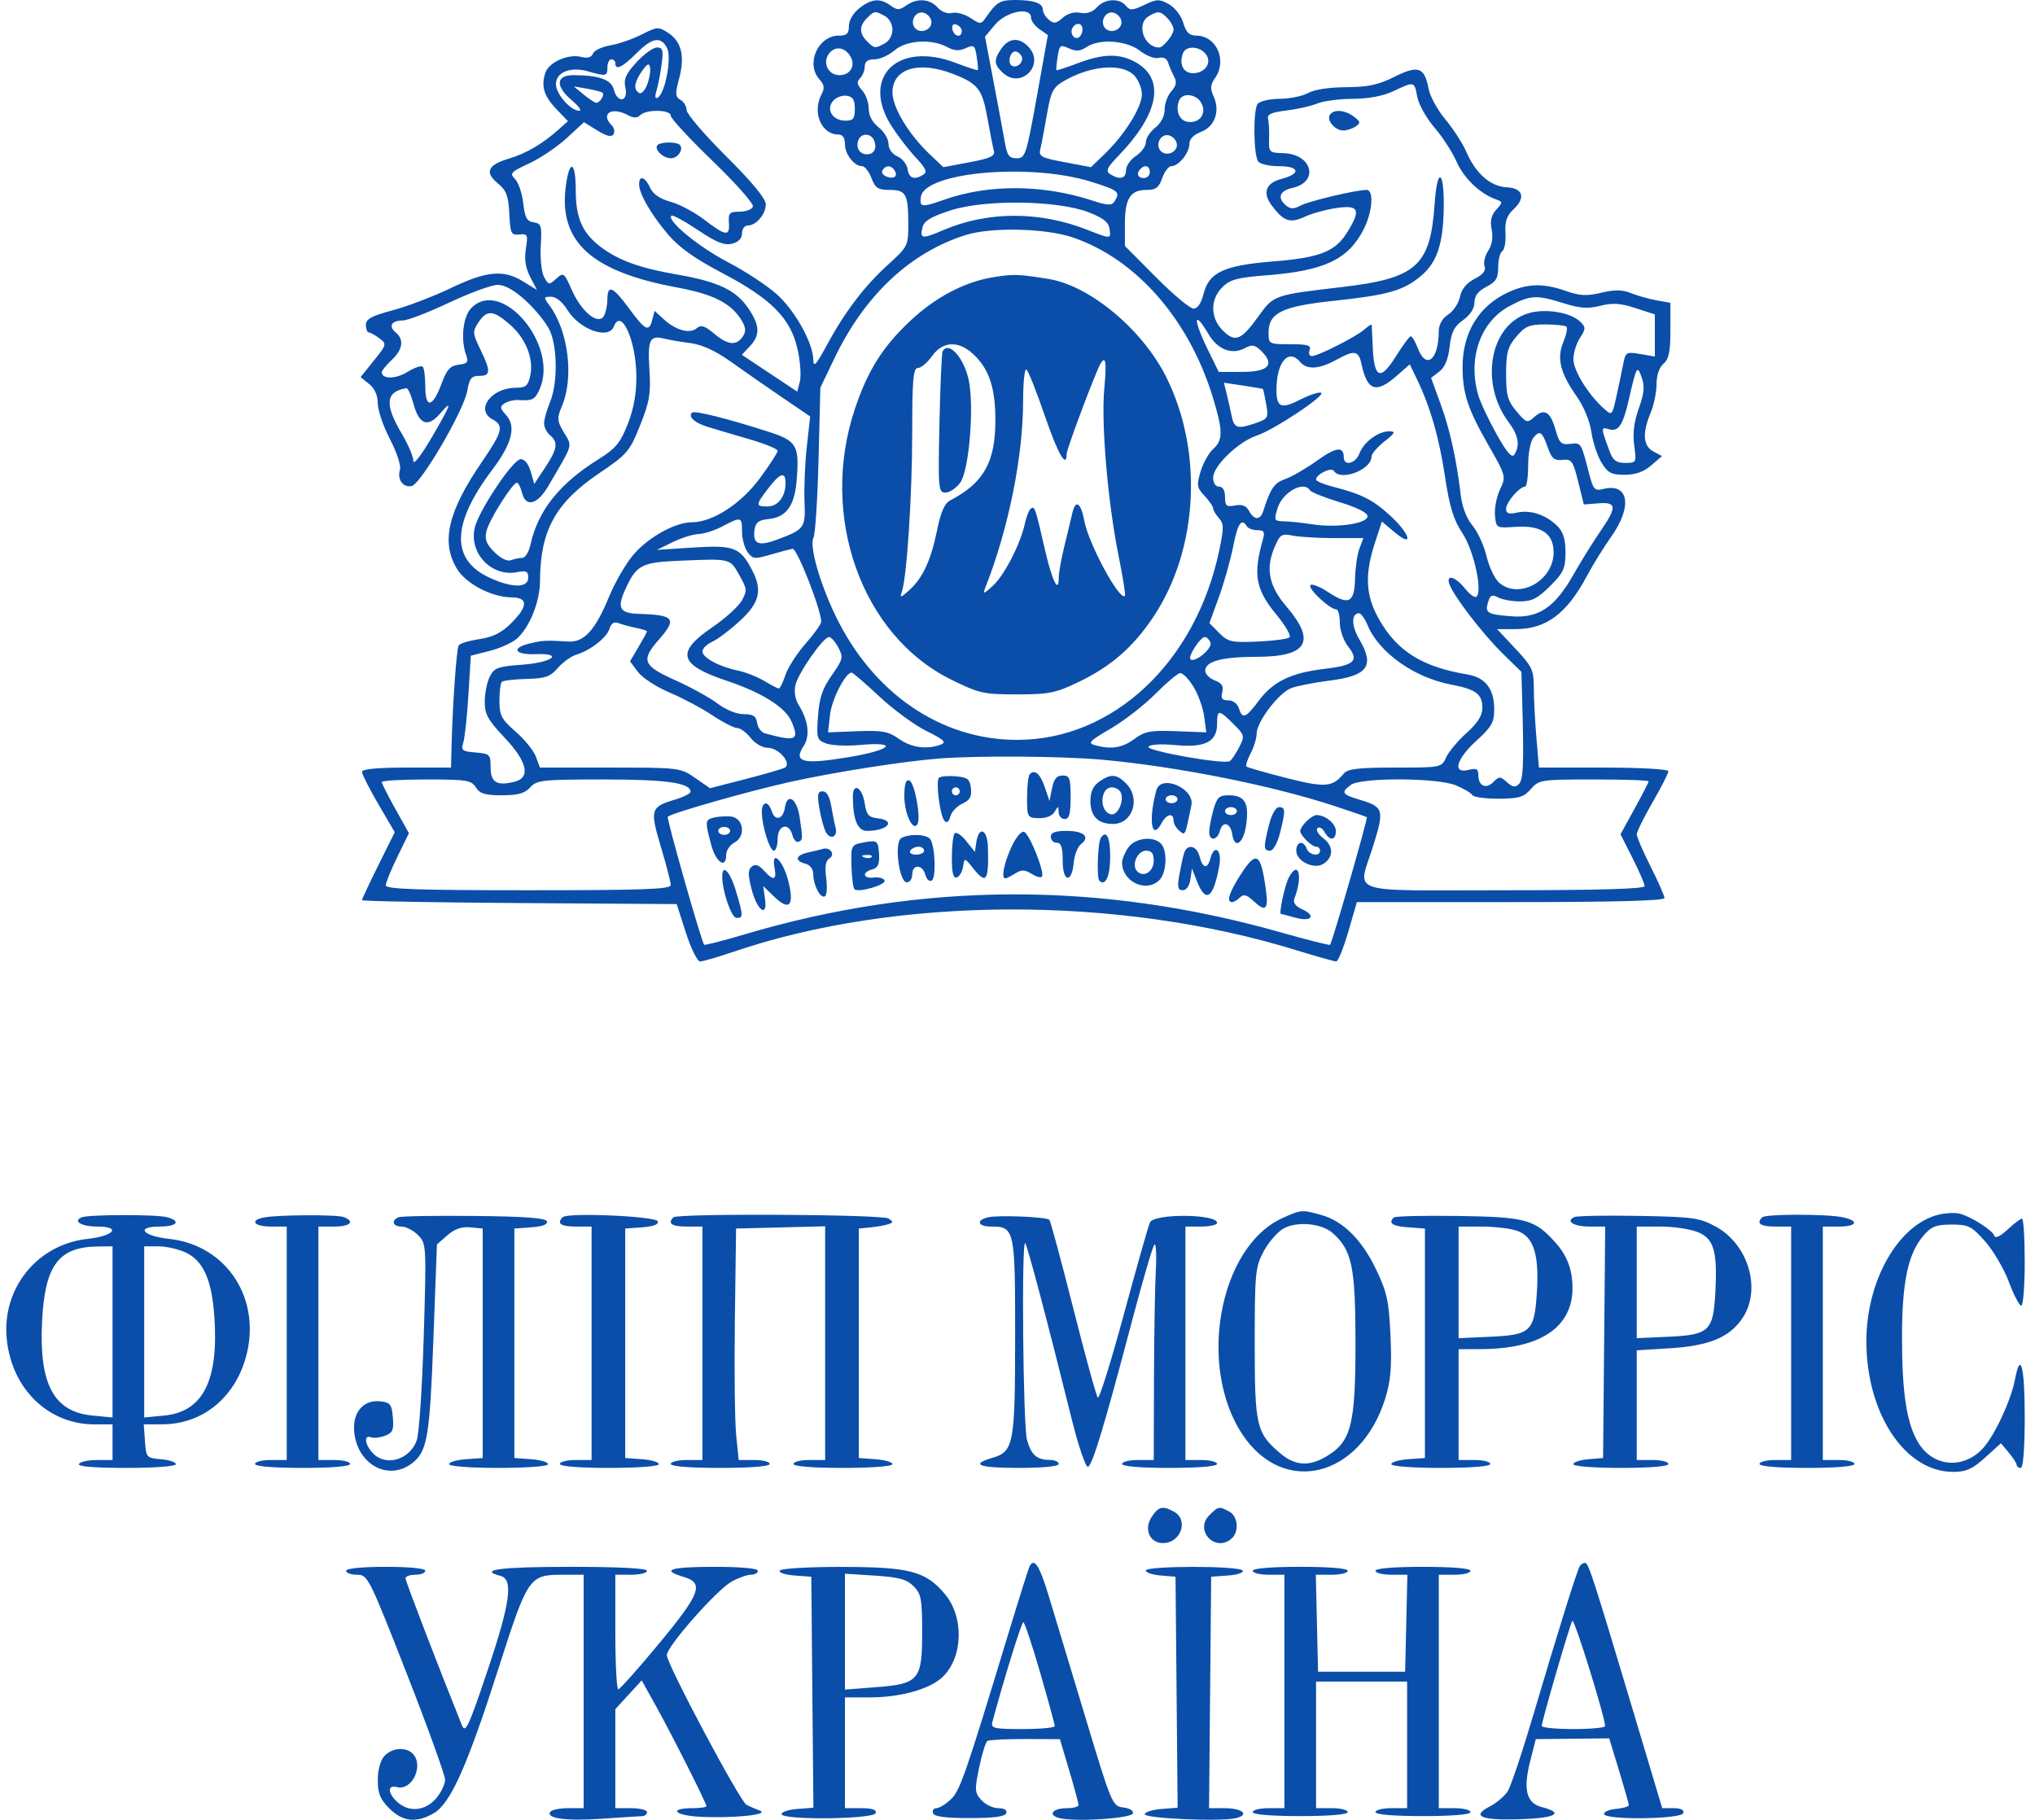 <svg xmlns="http://www.w3.org/2000/svg" width="123" height="110" viewBox="0 0 123 110" fill="none"><path fill-rule="evenodd" clip-rule="evenodd" d="M51.941 0.496C51.569 0.788 51.31 1.23 51.31 1.572C51.31 2.032 51.186 2.152 50.712 2.152C49.437 2.152 48.679 3.86 49.535 4.804C49.827 5.127 49.854 5.331 49.654 5.704C49.077 6.782 49.642 8.131 50.671 8.131C50.935 8.131 51.071 8.329 51.071 8.712C51.071 9.329 51.63 10.045 52.112 10.045C52.271 10.045 52.523 10.368 52.672 10.762C52.902 11.37 53.071 11.48 53.776 11.48C54.764 11.48 54.899 11.73 54.899 13.562C54.899 14.852 54.867 14.918 53.679 15.994C52.245 17.294 51.054 18.863 49.958 20.895C49.338 22.045 49.166 22.233 49.16 21.764C49.146 20.747 48.083 18.821 46.979 17.812C46.4 17.284 45.065 16.403 44.012 15.856C42.246 14.939 40.287 13.329 40.579 13.037C40.647 12.969 41.364 13.356 42.172 13.898C43.298 14.654 43.78 14.848 44.244 14.731C44.637 14.633 44.849 14.413 44.849 14.106C44.849 13.845 45.003 13.632 45.191 13.632C45.702 13.632 46.285 12.951 46.285 12.355C46.285 12.008 45.474 11.022 43.892 9.447C42.576 8.137 41.499 6.879 41.499 6.653C41.499 6.427 41.333 6.149 41.129 6.035C40.812 5.858 40.8 5.675 41.047 4.754C41.406 3.411 41.194 2.516 40.392 1.991C39.8 1.603 39.724 1.608 38.78 2.087C38.236 2.364 37.381 2.659 36.88 2.743C36.38 2.827 35.911 3.051 35.838 3.24C35.75 3.47 35.514 3.536 35.128 3.439C34.35 3.244 33.18 3.759 32.966 4.391C32.692 5.202 32.872 5.804 33.626 6.592L34.327 7.324L33.785 7.808C32.789 8.699 31.817 9.271 30.766 9.585C29.476 9.97 29.276 10.414 30.091 11.084C30.607 11.508 30.729 11.832 30.784 12.915C30.845 14.121 30.895 14.225 31.391 14.173C31.891 14.12 31.921 14.186 31.785 15.033C31.684 15.67 31.764 16.193 32.046 16.739L32.454 17.527L31.624 17.015C30.436 16.281 29.419 16.373 27.249 17.414C26.203 17.915 24.62 18.519 23.732 18.756C22.46 19.095 22.116 19.282 22.116 19.638C22.116 19.886 22.197 20.093 22.296 20.097C22.395 20.101 22.683 20.262 22.936 20.453C23.383 20.791 23.373 20.832 22.596 21.798L21.796 22.794L22.315 23.214C22.648 23.483 22.834 23.903 22.834 24.383C22.834 24.795 23.166 25.768 23.571 26.547C23.984 27.339 24.25 28.151 24.175 28.391C23.994 28.974 24.354 29.482 24.878 29.381C25.434 29.273 28.04 24.812 28.245 23.617C28.372 22.876 28.498 22.72 28.967 22.72C29.665 22.72 29.676 22.445 29.032 21.116C28.561 20.145 28.554 20.041 28.918 19.486C29.426 18.71 29.82 18.739 30.828 19.623C31.789 20.467 32.273 21.695 32.047 22.721C31.915 23.32 31.773 23.438 31.182 23.438C29.689 23.438 28.703 24.778 29.774 25.351C30.47 25.724 30.378 26.093 29.139 27.903C27.066 30.929 26.637 32.771 27.626 34.393C28.172 35.288 29.727 36.1 30.91 36.108C31.935 36.115 31.931 36.636 30.896 37.67C30.32 38.246 29.797 38.508 28.979 38.631C28.36 38.723 27.794 38.895 27.722 39.013C27.593 39.221 27.352 42.646 27.292 45.142L27.261 46.397H24.569C22.808 46.397 21.877 46.486 21.877 46.655C21.877 46.796 22.323 47.675 22.868 48.607L23.859 50.303L22.868 52.3C22.323 53.398 21.877 54.348 21.877 54.41C21.877 54.472 26.157 54.551 31.389 54.586L40.901 54.648L41.458 56.382C41.765 57.336 42.15 58.116 42.314 58.116C42.477 58.116 43.393 57.85 44.348 57.526C54.246 54.161 67.573 54.12 78.303 57.421C79.546 57.803 80.654 58.116 80.766 58.116C80.878 58.116 81.205 57.309 81.492 56.322L82.013 54.529H91.308C97.497 54.529 100.604 54.447 100.604 54.284C100.604 54.149 100.227 53.291 99.766 52.376C99.306 51.462 98.929 50.588 98.929 50.433C98.929 50.279 99.36 49.406 99.886 48.493C100.412 47.58 100.843 46.736 100.843 46.615C100.843 46.493 99.128 46.397 96.93 46.397H93.017L92.862 44.568C92.777 43.561 92.707 42.211 92.707 41.568C92.707 40.506 92.605 40.288 91.598 39.212L90.488 38.027H91.61C93.457 38.027 94.699 37.098 95.926 34.798C96.277 34.14 96.934 33.079 97.387 32.439C98.692 30.597 98.446 29.169 96.891 29.559C96.389 29.685 96.298 29.587 96.058 28.662C95.557 26.723 95.575 26.753 94.909 26.831C94.359 26.896 94.247 26.787 94.015 25.963C93.708 24.875 93.338 24.661 92.723 25.217C92.315 25.586 92.25 25.564 91.66 24.865C91.127 24.231 91.032 23.89 91.032 22.601C91.032 21.317 91.128 20.969 91.652 20.347C92.183 19.716 92.433 19.611 93.406 19.611C94.031 19.611 94.604 19.674 94.681 19.75C94.758 19.827 94.672 20.244 94.49 20.679C94.082 21.654 94.305 22.554 95.306 23.972C95.726 24.566 96.093 25.457 96.185 26.104C96.272 26.715 96.547 27.549 96.795 27.957C97.178 28.586 97.391 28.699 98.194 28.699C98.845 28.699 99.347 28.522 99.799 28.134L100.456 27.569L99.932 27.289C99.309 26.956 99.254 26.18 99.766 24.956C99.964 24.483 100.125 23.703 100.125 23.223C100.125 22.686 100.287 22.21 100.544 21.99C100.868 21.712 100.963 21.256 100.963 19.968V18.304L100.125 18.154C99.665 18.071 98.97 17.875 98.582 17.718C98.054 17.506 97.6 17.5 96.785 17.695C95.909 17.905 95.49 17.884 94.65 17.588C93.284 17.107 92.327 17.13 91.152 17.672C89.391 18.484 88.399 20.108 88.401 22.175C88.403 23.78 88.71 24.713 89.956 26.894C91.03 28.777 91.037 28.804 90.663 29.592C90.455 30.03 90.319 30.734 90.36 31.158C90.433 31.921 90.445 31.927 91.581 31.847C93.144 31.738 93.904 32.241 93.904 33.387C93.904 35.102 91.806 36.266 90.607 35.217C90.344 34.986 90.003 34.268 89.849 33.62C89.695 32.972 89.312 32.138 88.999 31.765C88.651 31.352 88.377 30.647 88.294 29.954C88.032 27.748 87.642 25.981 87.073 24.42L86.498 22.84L86.995 22.461C87.328 22.208 87.535 21.712 87.619 20.96C87.719 20.076 87.892 19.734 88.432 19.349C88.862 19.044 89.118 18.646 89.118 18.286C89.118 17.888 89.34 17.596 89.836 17.339C90.421 17.037 90.554 16.817 90.554 16.151C90.554 15.702 90.665 15.266 90.802 15.181C90.938 15.097 91.025 14.607 90.994 14.093C90.952 13.384 91.07 13.035 91.478 12.655C92.234 11.951 92.055 11.37 91.066 11.32C90.092 11.272 89.206 10.499 88.643 9.208C88.414 8.682 87.839 7.788 87.365 7.222C86.891 6.656 86.434 5.826 86.35 5.377C86.102 4.057 85.728 3.923 84.291 4.639C83.309 5.129 82.681 5.263 81.354 5.27C80.344 5.275 79.425 5.416 79.068 5.62C78.739 5.808 77.971 5.966 77.362 5.971C76.753 5.975 76.147 6.113 76.016 6.278C75.741 6.621 75.759 9.297 76.038 9.746C76.143 9.913 76.7 10.045 77.307 10.045C78.556 10.045 78.648 10.504 77.462 10.811C76.516 11.056 76.29 11.649 76.856 12.406C77.588 13.386 77.963 13.516 78.86 13.102C79.303 12.898 80.177 12.658 80.803 12.569C82.138 12.379 82.27 12.682 81.437 14.028C80.706 15.211 79.791 15.575 76.975 15.8C73.972 16.04 73.072 16.459 72.744 17.77C72.604 18.328 72.382 18.655 72.14 18.655C71.93 18.655 70.911 17.803 69.875 16.761L67.992 14.868V13.539C67.992 11.997 68.32 11.48 69.299 11.48C69.862 11.48 70.049 11.339 70.25 10.762C70.388 10.368 70.634 10.045 70.799 10.045C71.237 10.045 71.889 9.242 71.889 8.703C71.889 8.406 72.145 8.14 72.596 7.97C73.427 7.656 73.759 6.716 73.353 5.826C73.137 5.352 73.155 5.123 73.442 4.714C74.19 3.647 73.522 2.152 72.297 2.152C71.886 2.152 71.691 1.959 71.52 1.38C71.391 0.945 71.011 0.453 70.649 0.252C70.074 -0.067 69.919 -0.062 69.172 0.294C68.446 0.64 68.299 0.647 68.05 0.346C67.65 -0.135 66.777 -0.086 66.297 0.444C66.034 0.734 65.687 0.848 65.294 0.773C64.922 0.702 64.516 0.819 64.228 1.08C63.847 1.424 63.696 1.446 63.399 1.2C63.199 1.034 63.035 0.761 63.035 0.594C63.035 0.193 62.487 0 61.35 0C60.444 0 60.235 0.125 59.597 1.048C59.299 1.479 59.26 1.481 58.648 1.08C58.297 0.85 57.8 0.717 57.545 0.783C57.269 0.855 56.914 0.721 56.671 0.452C56.186 -0.083 55.431 -0.13 54.767 0.335C54.357 0.622 54.223 0.622 53.83 0.335C53.196 -0.128 52.678 -0.084 51.941 0.496ZM53.479 0.965C53.742 1.106 53.942 1.464 53.942 1.794C53.942 2.124 53.742 2.482 53.479 2.622C52.881 2.943 52.849 2.939 52.404 2.494C51.927 2.017 51.927 1.57 52.404 1.093C52.849 0.649 52.881 0.645 53.479 0.965ZM56.29 1.259C56.385 1.753 55.695 2.086 55.33 1.722C54.965 1.357 55.299 0.667 55.793 0.762C56.022 0.806 56.246 1.03 56.29 1.259ZM62.317 1.063C62.317 1.252 62.546 1.568 62.827 1.764L63.336 2.121L62.668 5.844C62.035 9.371 61.971 9.566 61.452 9.566C61.005 9.566 60.874 9.4 60.748 8.67C60.662 8.176 60.355 6.523 60.064 4.995L59.536 2.217L60.149 1.486C60.823 0.683 62.317 0.391 62.317 1.063ZM67.776 1.259C67.871 1.753 67.181 2.086 66.816 1.722C66.451 1.357 66.785 0.667 67.279 0.762C67.508 0.806 67.732 1.03 67.776 1.259ZM70.556 1.093C70.763 1.3 70.932 1.615 70.932 1.794C70.932 2.103 70.312 2.87 70.062 2.87C69.134 2.87 68.659 1.429 69.436 0.976C70.004 0.645 70.12 0.658 70.556 1.093ZM58.13 1.873C58.13 2.306 57.661 2.227 57.568 1.779C57.517 1.529 57.606 1.42 57.808 1.487C57.985 1.546 58.13 1.72 58.13 1.873ZM65.428 1.78C65.428 1.969 65.328 2.186 65.205 2.262C64.921 2.438 64.635 1.99 64.83 1.674C65.05 1.318 65.428 1.385 65.428 1.78ZM40.313 2.89C40.613 3.449 40.215 5.618 39.762 5.897C39.595 6.001 39.568 5.859 39.682 5.478C39.777 5.162 39.915 4.445 39.99 3.886C40.105 3.027 40.061 2.87 39.708 2.87C39.478 2.87 38.923 3.271 38.473 3.762C37.816 4.479 37.685 4.783 37.802 5.316C37.988 6.163 37.313 6.256 37.101 5.412C36.95 4.81 36.198 4.544 34.649 4.544C33.59 4.544 33.558 5.22 34.578 6.077C34.983 6.418 35.178 6.697 35.012 6.697C34.494 6.697 33.602 5.683 33.602 5.094C33.602 4.358 34.482 4.008 35.559 4.317C36.643 4.628 36.713 4.612 36.713 4.066C36.713 3.803 36.821 3.587 36.953 3.587C37.084 3.587 37.192 3.695 37.192 3.827C37.192 4.271 37.619 4.07 38.46 3.229C39.418 2.271 39.932 2.177 40.313 2.89ZM57.263 2.85C57.676 3.074 57.98 3.091 58.375 2.911C58.869 2.686 58.928 2.732 59.034 3.425C59.098 3.843 59.129 4.21 59.104 4.239C59.079 4.269 58.473 4.071 57.757 3.798C54.221 2.451 51.988 4.7 53.915 7.666C54.295 8.251 54.949 9.095 55.369 9.541C55.954 10.164 56.058 10.4 55.815 10.554C55.271 10.899 54.936 10.783 54.856 10.224C54.814 9.928 54.538 9.58 54.241 9.45C53.919 9.308 53.703 9.004 53.703 8.69C53.703 8.402 53.434 7.955 53.105 7.696C52.723 7.396 52.507 6.985 52.507 6.561C52.507 6.196 52.326 5.698 52.105 5.454C51.798 5.114 51.77 4.945 51.986 4.73C52.141 4.575 52.267 4.255 52.267 4.018C52.267 3.721 52.448 3.587 52.852 3.587C53.174 3.587 53.722 3.343 54.07 3.043C54.789 2.425 56.308 2.333 57.263 2.85ZM60.536 2.923C60.048 3.62 60.066 3.904 60.633 4.416C61.711 5.391 63.164 3.938 62.189 2.86C61.63 2.243 60.996 2.267 60.536 2.923ZM68.912 3.077C69.292 3.376 69.795 3.565 70.04 3.501C70.316 3.429 70.528 3.536 70.605 3.785C70.672 4.005 70.835 4.384 70.966 4.627C71.143 4.955 71.1 5.183 70.799 5.516C70.576 5.762 70.393 6.258 70.393 6.618C70.393 7.022 70.176 7.443 69.825 7.719C69.513 7.965 69.257 8.361 69.257 8.6C69.257 8.838 68.988 9.209 68.659 9.425C68.33 9.64 68.06 10.03 68.06 10.289C68.06 10.797 67.68 10.893 67.105 10.529C66.809 10.342 66.897 10.148 67.62 9.397C70.107 6.812 70.451 4.695 68.544 3.709C67.603 3.223 66.636 3.255 65.146 3.821C64.461 4.081 63.881 4.269 63.855 4.239C63.83 4.21 63.862 3.843 63.926 3.425C64.033 2.723 64.086 2.683 64.607 2.921C65.038 3.117 65.294 3.098 65.684 2.839C66.463 2.322 68.105 2.443 68.912 3.077ZM51.382 3.376C51.741 3.945 51.41 4.544 50.736 4.544C50.039 4.544 49.68 3.75 50.132 3.207C50.491 2.775 51.051 2.85 51.382 3.376ZM72.863 3.249C73.288 3.761 72.86 4.424 72.106 4.424C71.52 4.424 71.248 3.878 71.502 3.215C71.678 2.756 72.47 2.776 72.863 3.249ZM61.732 3.369C61.937 3.701 61.482 4.169 61.152 3.966C60.877 3.796 61.053 3.109 61.372 3.109C61.481 3.109 61.644 3.226 61.732 3.369ZM39.116 5.115C38.98 5.475 38.76 5.702 38.628 5.621C38.276 5.403 38.334 4.967 38.803 4.298C39.124 3.841 39.235 3.792 39.292 4.085C39.332 4.292 39.253 4.756 39.116 5.115ZM57.587 4.462C59.115 5.053 59.37 5.379 59.682 7.13C59.839 8.01 60.014 8.905 60.072 9.119C60.157 9.432 59.864 9.569 58.598 9.808L57.019 10.105L56.167 9.298C54.919 8.114 53.942 6.485 53.942 5.587C53.942 4.148 55.52 3.661 57.587 4.462ZM68.539 4.544C68.802 4.807 69.017 5.327 69.017 5.699C69.017 6.477 67.992 8.124 66.777 9.298L65.941 10.105L64.35 9.805C62.912 9.534 62.771 9.457 62.883 8.998C62.952 8.719 63.129 7.782 63.278 6.917C63.512 5.555 63.645 5.287 64.271 4.917C65.888 3.963 67.791 3.797 68.539 4.544ZM85.663 5.855C85.749 6.313 86.216 7.147 86.7 7.709C87.184 8.27 87.786 9.197 88.037 9.77C88.476 10.769 89.455 11.71 90.407 12.047C90.839 12.2 90.84 12.227 90.436 12.674C90.134 13.007 90.055 13.352 90.16 13.878C90.255 14.353 90.179 14.812 89.947 15.166C89.748 15.469 89.651 15.886 89.73 16.094C89.829 16.352 89.641 16.59 89.129 16.855C88.637 17.109 88.337 17.477 88.244 17.938C88.168 18.322 87.848 18.804 87.535 19.01C87.166 19.251 86.963 19.615 86.961 20.035C86.952 21.763 86.194 22.369 85.695 21.046C85.546 20.652 85.356 20.329 85.273 20.329C85.189 20.329 84.777 20.883 84.356 21.56C83.437 23.037 83.052 22.875 82.972 20.979C82.943 20.292 82.914 19.687 82.908 19.634C82.901 19.581 82.708 19.703 82.478 19.906C81.965 20.357 79.665 21.524 79.289 21.524C79.139 21.524 79.079 21.363 79.154 21.166C79.266 20.874 79.048 20.807 77.984 20.807C76.696 20.807 76.675 20.796 76.675 20.107C76.675 18.919 77.484 18.519 80.555 18.19C83.896 17.833 84.794 17.58 85.868 16.695C86.849 15.887 87.23 14.759 87.263 12.565C87.298 10.247 86.869 10.054 86.713 12.317C86.454 16.088 85.63 16.823 81.066 17.357C76.983 17.835 76.988 17.833 76.048 19.141C75.017 20.575 74.65 20.718 73.91 19.978C73.149 19.218 73.136 18.104 73.88 17.36C74.345 16.896 74.786 16.778 76.572 16.639C80.042 16.37 81.494 15.682 82.42 13.867C82.957 12.815 83.056 11.48 82.597 11.48C81.961 11.48 79.118 12.153 78.612 12.424C78.201 12.644 78.002 12.644 77.736 12.424C77.184 11.966 77.338 11.53 78.112 11.36C79.755 10.999 79.317 9.307 77.568 9.258C76.712 9.234 76.683 9.204 76.707 8.383C76.721 7.916 76.692 7.374 76.644 7.179C76.578 6.913 76.857 6.787 77.752 6.68C78.41 6.6 79.251 6.41 79.622 6.257C79.992 6.104 80.961 5.976 81.775 5.973C82.719 5.969 83.602 5.803 84.213 5.514C85.496 4.907 85.485 4.904 85.663 5.855ZM36.421 5.607C36.554 5.74 36.253 6.22 36.041 6.213C35.95 6.21 35.606 5.986 35.278 5.715L34.679 5.222L35.499 5.364C35.95 5.442 36.365 5.551 36.421 5.607ZM51.669 6.577C51.669 7.174 51.573 7.294 51.097 7.294C50.331 7.294 49.911 6.631 50.346 6.107C50.524 5.892 50.895 5.749 51.169 5.788C51.549 5.842 51.669 6.032 51.669 6.577ZM72.615 6.234C72.951 6.86 72.509 7.469 71.793 7.366C71.28 7.292 71.031 6.69 71.263 6.085C71.46 5.573 72.312 5.667 72.615 6.234ZM37.951 6.958C38.304 7.147 38.512 7.147 38.701 6.958C39.066 6.594 40.542 6.623 40.542 6.994C40.542 7.158 41.683 8.391 43.077 9.736C44.472 11.079 45.566 12.318 45.509 12.487C45.452 12.656 45.092 12.795 44.708 12.795C44.097 12.795 44.017 12.876 44.057 13.453C44.115 14.309 43.882 14.283 42.568 13.28C41.969 12.823 41.048 12.334 40.522 12.192C39.886 12.021 39.474 11.737 39.296 11.348C38.996 10.689 38.628 10.571 38.628 11.133C38.628 11.707 39.326 12.925 40.36 14.15C41.037 14.953 41.966 15.616 43.669 16.511C46.621 18.062 47.791 19.247 48.207 21.109C48.37 21.835 48.433 22.71 48.347 23.052L48.191 23.675L46.515 22.561L44.838 21.447L45.322 20.932C45.958 20.256 45.933 19.67 45.223 18.625C44.484 17.538 43.388 17.02 40.933 16.596C38.665 16.204 37.378 15.738 36.294 14.915C35.197 14.083 34.799 13.171 34.799 11.492C34.799 9.756 34.429 9.58 34.205 11.208C33.739 14.598 35.716 16.412 40.93 17.378C43.064 17.774 44.125 18.297 44.76 19.265C45.067 19.734 45.111 20.001 44.927 20.293C44.537 20.912 44.019 20.883 43.201 20.195C42.598 19.688 42.378 19.618 42.104 19.845C41.68 20.197 40.848 19.966 40.114 19.294L39.566 18.793L39.428 19.322C39.227 20.091 39.008 19.987 38.029 18.655C37.034 17.299 36.715 17.169 36.71 18.116C36.708 18.478 36.609 18.927 36.491 19.114C36.144 19.662 35.146 18.848 34.57 17.546C34.094 16.471 34.06 16.447 33.62 16.846C33.184 17.24 33.149 17.235 32.883 16.738C32.73 16.452 32.64 15.609 32.685 14.865C32.758 13.638 32.718 13.506 32.256 13.44C31.845 13.381 31.724 13.159 31.625 12.28C31.557 11.681 31.334 11.023 31.129 10.819C30.791 10.481 30.872 10.392 31.983 9.878C32.657 9.566 33.679 8.877 34.253 8.348L35.296 7.387L36.105 7.887C36.664 8.232 36.966 8.303 37.08 8.118C37.171 7.971 37.126 7.731 36.98 7.585C36.27 6.875 36.962 6.429 37.951 6.958ZM80.377 6.946C80.172 7.279 80.702 7.893 81.191 7.889C81.405 7.887 81.742 7.777 81.939 7.645C82.25 7.437 82.236 7.357 81.834 7.051C81.293 6.638 80.599 6.588 80.377 6.946ZM52.84 8.512C53.02 8.98 52.827 9.327 52.387 9.327C51.956 9.327 51.711 8.917 51.88 8.479C52.057 8.015 52.658 8.036 52.84 8.512ZM71.126 8.673C71.221 9.167 70.531 9.5 70.166 9.136C69.801 8.771 70.135 8.081 70.629 8.176C70.858 8.22 71.082 8.444 71.126 8.673ZM39.746 8.767C39.507 9.007 40.066 9.566 40.545 9.566C40.977 9.566 41.343 9.012 41.084 8.753C40.891 8.56 39.943 8.571 39.746 8.767ZM54.072 10.3C54.292 10.656 54.036 10.85 53.578 10.674C53.367 10.593 53.261 10.418 53.343 10.286C53.537 9.972 53.873 9.979 54.072 10.3ZM69.496 10.403C69.496 10.601 69.335 10.762 69.137 10.762C68.763 10.762 68.662 10.479 68.938 10.204C69.213 9.929 69.496 10.03 69.496 10.403ZM65.967 10.991C67.621 11.511 67.726 11.6 67.367 12.166C67.192 12.441 66.973 12.433 65.995 12.114C63.023 11.145 59.744 11.128 57.083 12.067C55.707 12.552 55.57 12.536 55.66 11.899C55.874 10.398 62.285 9.833 65.967 10.991ZM65.787 12.827C66.664 13.163 67.004 13.429 67.06 13.818C67.153 14.463 67.166 14.462 65.709 13.888C62.831 12.754 59.686 12.762 57.014 13.911C55.721 14.467 55.575 14.443 55.767 13.711C55.862 13.345 56.318 13.079 57.492 12.707C59.575 12.045 63.915 12.108 65.787 12.827ZM64.852 14.355C68.677 15.662 71.86 19.297 73.301 24.001C73.927 26.043 73.93 26.597 73.323 27.147C73.058 27.386 72.718 27.996 72.566 28.502C72.318 29.33 72.343 29.479 72.807 29.973C73.092 30.276 73.325 30.616 73.325 30.729C73.325 30.841 73.482 31.107 73.674 31.319C73.975 31.652 73.978 31.915 73.697 33.257C72.279 40.031 67.279 44.723 61.48 44.723C56.862 44.723 52.738 41.894 50.482 37.18C49.523 35.176 48.905 32.966 49.171 32.491C49.276 32.304 49.412 30.188 49.474 27.791L49.585 23.431L50.413 21.7C52.254 17.853 54.993 15.273 58.369 14.206C59.915 13.717 63.209 13.793 64.852 14.355ZM59.979 16.766C58.259 17.055 56.504 17.99 54.986 19.425C53.335 20.985 52.445 22.406 51.672 24.715C49.506 31.187 52.067 38.399 57.481 41.074C59.18 41.913 59.446 41.973 61.467 41.973C63.402 41.973 63.8 41.893 65.189 41.225C67.16 40.278 68.485 39.124 69.715 37.283C72.435 33.212 72.743 27.254 70.467 22.748C69.026 19.895 65.867 17.268 63.394 16.865C61.549 16.565 61.231 16.555 59.979 16.766ZM31.79 18.186C32.367 18.717 33.011 19.514 33.221 19.956C33.702 20.969 33.713 23.188 33.243 24.312C33.046 24.784 32.885 25.359 32.885 25.59C32.885 25.821 33.046 26.144 33.243 26.308C33.754 26.732 33.693 27.138 32.947 28.264L32.292 29.254L32.075 28.498C31.945 28.045 31.704 27.747 31.474 27.753C30.996 27.767 28.881 30.946 28.68 31.955C28.372 33.494 29.744 34.886 31.269 34.582C31.809 34.475 31.927 34.536 31.927 34.923C31.927 35.542 30.97 35.548 29.626 34.938C27.233 33.852 27.275 31.676 29.754 28.394C30.949 26.813 31.212 25.775 30.592 25.091C30.214 24.674 30.201 24.572 30.501 24.378C30.693 24.254 31.066 24.165 31.329 24.18C32.189 24.231 32.326 24.163 32.607 23.546C33.828 20.868 30.251 16.674 28.446 18.667C27.978 19.185 27.843 20.543 28.171 21.448C28.332 21.892 28.265 21.98 27.721 22.046C27.211 22.107 27.004 22.335 26.693 23.179C26.157 24.636 25.706 24.727 25.706 23.378C25.706 22.797 25.636 22.251 25.55 22.166C25.463 22.08 25.045 22.224 24.619 22.487C23.916 22.922 23.074 22.927 23.074 22.497C23.074 22.403 23.343 22.073 23.672 21.764C24.35 21.127 24.437 20.526 23.914 20.092C23.461 19.716 23.666 19.372 24.344 19.371C24.632 19.37 25.891 18.887 27.142 18.296C28.392 17.705 29.713 17.221 30.078 17.221C30.522 17.22 31.089 17.54 31.79 18.186ZM34.295 18.733C35.035 19.93 36.79 20.553 37.105 19.731C37.544 18.587 38.446 20.573 38.463 22.72C38.472 23.786 38.308 24.702 37.943 25.632C37.493 26.778 37.217 27.109 36.165 27.766C33.806 29.237 32.505 30.877 32.058 32.944C31.965 33.372 31.745 33.722 31.569 33.722C31.393 33.722 31.083 33.785 30.881 33.863C30.662 33.947 30.256 33.748 29.881 33.373C29.388 32.88 29.284 32.599 29.405 32.096C29.568 31.418 30.979 29.179 31.244 29.178C31.328 29.178 31.465 29.447 31.547 29.776C31.777 30.69 32.473 30.517 33.14 29.379C34.678 26.753 34.601 27.015 34.087 26.145C33.663 25.427 33.653 25.288 33.972 24.526C34.696 22.794 34.351 20.015 33.221 18.475C32.846 17.964 32.851 17.937 33.314 17.937C33.61 17.937 33.998 18.252 34.295 18.733ZM94.515 18.331C95.492 18.639 95.977 18.672 96.722 18.484C97.463 18.296 97.94 18.327 98.85 18.622L100.023 19.004V20.277V21.549L99.14 21.4C98.289 21.256 98.251 21.28 98.103 22.045C98.018 22.482 97.834 23.357 97.694 23.989C97.443 25.121 97.432 25.131 96.953 24.706C96.011 23.872 95.1 22.403 95.1 21.719C95.1 21.34 95.278 20.758 95.496 20.426C95.85 19.886 95.853 19.783 95.529 19.459C94.935 18.866 93.341 18.616 92.311 18.956C90.033 19.706 89.436 23.177 91.182 25.515C91.776 26.31 91.886 26.919 91.535 27.473C91.384 27.711 91.089 27.375 90.449 26.231C89.966 25.368 89.469 24.307 89.345 23.872C88.702 21.632 89.487 19.426 91.262 18.488C92.503 17.832 92.873 17.814 94.515 18.331ZM73.049 20.201C73.601 21.136 74.458 21.464 75.246 21.043C75.692 20.804 75.853 20.836 76.259 21.241C77.071 22.053 76.657 22.481 75.057 22.481H73.664L73.016 21.16C72.106 19.308 72.13 18.644 73.049 20.201ZM41.728 20.739C42.438 20.833 43.252 21.207 44.167 21.86C44.922 22.399 46.311 23.365 47.254 24.007L48.968 25.174L48.766 26.997C48.656 27.999 48.592 29.477 48.626 30.281C48.693 31.909 48.639 31.988 47.014 32.602C45.843 33.044 45.482 32.894 45.606 32.015C45.669 31.577 45.856 31.433 46.439 31.377C47.517 31.272 48.022 30.588 48.149 29.066C48.326 26.924 48.173 26.655 46.465 26.103C43.973 25.299 41.972 24.798 41.828 24.943C41.579 25.191 41.972 25.552 42.759 25.797C43.185 25.93 44.314 26.266 45.268 26.542C46.222 26.819 47.003 27.137 47.003 27.248C47.003 27.36 46.521 28.105 45.931 28.905C44.793 30.451 43.068 31.569 41.822 31.569C40.816 31.569 39.193 32.468 38.286 33.527C37.835 34.054 37.17 35.201 36.809 36.077C35.972 38.107 35.303 38.839 34.335 38.778C33.001 38.695 32.771 38.708 31.975 38.906C30.873 39.181 31.12 39.589 32.36 39.541C34.117 39.473 33.395 40.046 31.556 40.179C30.094 40.285 29.87 40.367 29.604 40.897C29.438 41.225 29.301 41.904 29.299 42.406C29.296 43.173 29.484 43.516 30.492 44.581C31.867 46.035 32.091 47.005 31.109 47.251C30.034 47.521 29.654 47.297 29.654 46.392C29.654 45.602 29.609 45.556 28.746 45.485C27.935 45.418 27.855 45.355 28.001 44.892C28.092 44.607 28.232 43.307 28.312 42.003L28.458 39.633L29.595 39.345C30.22 39.187 30.962 38.852 31.244 38.602C32.016 37.915 32.634 36.368 32.64 35.109C32.654 32.061 33.576 30.389 36.233 28.593C37.919 27.452 38.058 27.289 38.69 25.71C39.264 24.273 39.343 23.793 39.252 22.315C39.139 20.505 39.271 20.245 40.183 20.477C40.446 20.544 41.141 20.662 41.728 20.739ZM58.825 21.405C59.775 22.285 60.164 23.441 60.164 25.387C60.164 27.942 59.46 29.191 57.422 30.253C57.097 30.422 56.861 30.956 56.649 32.005C56.274 33.855 55.783 34.923 54.967 35.666C54.455 36.132 54.372 36.154 54.503 35.793C54.809 34.944 55.135 29.979 55.136 26.128C55.138 22.916 55.198 22.242 55.481 22.242C55.67 22.242 56.054 21.919 56.335 21.524C56.981 20.618 57.926 20.572 58.825 21.405ZM56.976 21.226C56.918 21.324 56.831 23.288 56.782 25.59C56.698 29.568 56.717 29.776 57.147 29.776C57.396 29.776 57.796 29.506 58.036 29.178C58.604 28.398 58.911 24.266 58.51 22.791C58.154 21.482 57.323 20.634 56.976 21.226ZM82.307 22.063C82.641 23.622 83.188 23.797 84.404 22.73L85.21 22.023L85.638 22.91C86.451 24.595 86.982 26.436 87.338 28.804C87.615 30.644 87.853 31.417 88.392 32.23C89.077 33.264 89.618 35.695 89.245 36.065C89.151 36.157 88.838 35.937 88.549 35.575C87.956 34.834 87.371 34.685 87.614 35.336C87.885 36.065 89.64 38.344 90.82 39.498L91.957 40.611L92.009 42.488C92.113 46.22 92.074 47.126 91.801 47.399C91.589 47.611 91.417 47.583 91.084 47.282C90.683 46.919 90.615 46.917 90.264 47.268C89.811 47.72 89.357 47.515 89.357 46.857C89.357 46.477 89.245 46.416 88.759 46.538C87.771 46.786 88.015 45.886 89.238 44.774C90.156 43.938 90.314 43.66 90.314 42.877C90.314 41.642 89.781 40.949 88.692 40.768C85.987 40.319 84.466 39.377 83.374 37.474C82.539 36.019 82.467 34.76 83.106 32.803L83.524 31.525L84.287 32.166C85.469 33.16 85.246 32.288 84.033 31.174C82.981 30.207 82.299 29.862 80.563 29.419C80.004 29.276 79.546 29.082 79.546 28.987C79.546 28.667 80.474 28.219 80.626 28.465C81.023 29.107 82.896 28.397 82.896 27.603C82.896 27.436 83.246 27.023 83.674 26.687C84.335 26.166 84.379 26.074 83.967 26.071C83.303 26.068 82.433 26.715 82.169 27.408C81.933 28.029 81.221 28.201 81.221 27.637C81.221 26.959 80.747 27.023 79.584 27.858C78.935 28.324 78.079 28.819 77.681 28.957C77.016 29.189 76.796 29.511 76.346 30.912C76.17 31.457 75.796 31.445 75.495 30.883C75.326 30.568 75.077 30.471 74.649 30.552C74.125 30.653 74.043 30.584 74.043 30.043C74.043 29.646 73.911 29.417 73.684 29.417C73.469 29.417 73.325 29.196 73.325 28.867C73.325 28.167 74.845 26.702 75.957 26.331C77.02 25.977 80.202 23.856 79.848 23.738C79.702 23.689 79.139 23.875 78.599 24.15C77.428 24.747 77.153 24.635 77.153 23.559C77.153 21.881 77.882 21.031 78.589 21.883C78.987 22.362 79.725 22.321 80.743 21.764C81.902 21.129 82.116 21.17 82.307 22.063ZM66.745 23.498C66.55 25.599 66.957 30.357 67.605 33.572C67.867 34.87 68.042 35.972 67.994 36.02C67.673 36.341 65.802 32.885 65.539 31.486C65.329 30.368 65.007 30.163 64.812 31.021C64.728 31.389 64.51 32.296 64.326 33.039C64.143 33.781 63.992 34.637 63.992 34.94C63.992 35.923 63.589 35.097 63.163 33.243C62.578 30.69 62.545 30.592 62.319 30.732C62.207 30.801 62.041 31.206 61.95 31.632C61.686 32.867 60.706 34.776 60.01 35.41C59.446 35.924 59.392 35.937 59.557 35.516C60.956 31.961 61.839 27.599 61.839 24.237C61.839 23.124 61.928 22.269 62.037 22.336C62.146 22.404 62.643 23.648 63.14 25.101C63.941 27.438 64.471 28.366 64.471 27.43C64.471 27.138 66.245 22.423 66.525 21.97C66.835 21.469 66.894 21.881 66.745 23.498ZM99.051 24.69C98.762 25.494 98.675 26.197 98.775 26.923C98.917 27.962 98.907 27.982 98.235 27.982C97.708 27.982 97.495 27.831 97.305 27.324C96.757 25.857 96.753 25.79 97.222 25.939C97.815 26.127 98.091 25.725 98.45 24.155C98.916 22.112 98.957 22.043 99.229 22.82C99.418 23.357 99.377 23.785 99.051 24.69ZM76.344 23.52C76.359 23.541 76.443 23.95 76.53 24.429C76.677 25.247 76.641 25.316 75.927 25.565C74.8 25.957 74.595 25.898 74.443 25.14C74.367 24.761 74.231 24.154 74.14 23.792L73.974 23.134L75.145 23.308C75.789 23.404 76.329 23.499 76.344 23.52ZM24.991 24.407C25.329 25.66 25.855 25.862 26.581 25.019C27.401 24.067 27.274 24.427 26.065 26.492C25.441 27.557 24.986 28.131 24.984 27.857C24.982 27.597 24.66 26.846 24.27 26.188C23.228 24.432 23.309 23.669 24.56 23.466C24.654 23.45 24.848 23.874 24.991 24.407ZM93.571 27.102C93.787 27.718 93.952 27.85 94.442 27.798C94.993 27.739 95.076 27.854 95.389 29.113L95.731 30.493L96.612 30.423C97.726 30.334 97.744 30.645 96.715 32.136C96.288 32.755 95.561 33.927 95.1 34.739C93.973 36.727 92.987 37.384 91.332 37.251C89.878 37.134 89.736 37.044 89.95 36.371C90.076 35.972 90.195 35.922 90.554 36.114C90.8 36.245 91.397 36.352 91.882 36.352C92.587 36.352 92.95 36.166 93.693 35.424C94.503 34.614 94.622 34.355 94.622 33.391C94.622 32.598 94.484 32.149 94.133 31.799C93.458 31.124 92.511 30.805 91.709 30.98C91.189 31.095 91.032 31.041 91.032 30.751C91.032 30.362 91.844 29.417 92.177 29.417C92.281 29.417 92.365 28.837 92.365 28.128C92.365 27.394 92.505 26.671 92.69 26.448C93.075 25.984 93.217 26.09 93.571 27.102ZM47.481 29.194C47.481 30.017 47.026 30.613 46.396 30.613C45.658 30.613 45.661 30.532 46.433 29.52C47.148 28.584 47.481 28.48 47.481 29.194ZM79.173 29.633C79.246 29.751 80.06 30.077 80.982 30.357C82.023 30.673 82.657 30.993 82.657 31.203C82.657 31.647 80.823 31.921 79.352 31.696C78.735 31.601 77.949 31.518 77.606 31.511C77.012 31.498 76.993 31.458 77.22 30.718C77.518 29.75 78.804 29.035 79.173 29.633ZM44.849 32.121C44.849 32.557 45.001 33.12 45.186 33.373C45.493 33.792 45.613 33.806 46.562 33.528C47.133 33.36 47.738 33.201 47.906 33.173C48.174 33.13 49.635 36.855 49.635 37.583C49.635 37.721 49.209 38.317 48.69 38.907C48.17 39.497 47.623 40.348 47.475 40.797C47.326 41.246 47.145 41.614 47.072 41.614C46.999 41.614 46.604 41.41 46.194 41.162C45.783 40.913 45.071 40.631 44.61 40.535C43.464 40.297 42.456 39.753 42.456 39.374C42.456 39.201 42.725 38.938 43.054 38.788C43.383 38.638 44.136 38.069 44.729 37.523C45.905 36.44 46.09 35.682 45.472 34.487C44.748 33.087 44.368 32.938 41.93 33.094L39.704 33.237L40.662 32.768C41.188 32.51 41.888 32.291 42.217 32.282C42.546 32.272 43.192 32.065 43.653 31.823C44.807 31.215 44.849 31.226 44.849 32.121ZM75.359 31.808C75.44 31.94 75.728 32.048 75.999 32.048C76.396 32.048 76.462 32.152 76.338 32.586C75.725 34.737 75.885 35.626 77.164 37.173C77.695 37.816 78.045 38.423 77.941 38.523C77.837 38.622 76.972 38.738 76.018 38.78C74.439 38.849 74.232 38.803 73.692 38.262L73.1 37.668L73.669 36.102C73.982 35.241 74.37 33.869 74.531 33.053C74.81 31.632 75.038 31.29 75.359 31.808ZM80.647 32.526H82.406L82.168 33.153C82.037 33.497 81.917 34.313 81.903 34.966C81.869 36.44 81.522 36.615 80.27 35.787C79.753 35.445 79.271 35.261 79.198 35.378C79.06 35.602 80.381 36.831 80.761 36.831C80.883 36.831 80.982 37.193 80.982 37.636C80.982 38.095 81.201 38.719 81.492 39.088C82.167 39.946 81.866 40.219 79.999 40.439C78.038 40.67 76.94 41.205 76.091 42.344C75.293 43.413 75.096 43.489 74.88 42.81C74.793 42.536 74.518 42.332 74.238 42.332C73.861 42.332 73.777 42.218 73.876 41.84C73.971 41.476 73.855 41.292 73.425 41.129C73.107 41.008 72.846 40.742 72.846 40.538C72.846 39.977 73.87 39.701 75.946 39.701C79.034 39.701 79.574 38.785 77.746 36.65C76.71 35.44 76.489 34.389 77.011 33.142C77.365 32.295 77.449 32.238 78.141 32.377C78.552 32.459 79.68 32.526 80.647 32.526ZM44.679 34.751C45.156 35.589 45.169 35.71 44.834 36.305C44.635 36.66 43.83 37.387 43.045 37.921C40.839 39.423 41.036 40.18 43.883 41.135C46.072 41.869 47.481 42.753 47.847 43.624C48.321 44.75 48.121 44.837 46.24 44.331C46.018 44.271 45.803 43.985 45.762 43.696C45.703 43.283 45.527 43.169 44.95 43.169C44.52 43.169 43.864 42.902 43.371 42.526C42.907 42.172 41.758 41.539 40.817 41.119C38.853 40.241 38.722 39.916 39.824 38.661C40.933 37.398 40.761 37.171 38.646 37.107C37.454 37.072 37.277 36.772 37.783 35.65C38.456 34.158 38.764 33.992 41.028 33.896C44.181 33.762 44.106 33.744 44.679 34.751ZM82.652 37.776C83.344 39.445 85.466 40.955 87.722 41.383C89.216 41.666 89.597 41.954 89.597 42.8C89.597 43.254 89.31 43.706 88.644 44.303C88.12 44.773 87.565 45.437 87.409 45.778C87.129 46.393 87.108 46.397 84.323 46.397C82.079 46.397 81.457 46.471 81.211 46.769C80.529 47.59 80.099 47.621 77.737 47.022C76.474 46.701 75.393 46.391 75.335 46.334C75.278 46.276 75.393 45.917 75.592 45.536C75.791 45.155 75.955 44.617 75.956 44.34C75.958 43.629 77.288 41.881 78.048 41.592C78.4 41.459 79.442 41.255 80.365 41.139C82.682 40.848 83.108 40.252 82.154 38.636C81.675 37.826 81.67 37.07 82.142 37.07C82.262 37.07 82.491 37.388 82.652 37.776ZM38.448 37.954C38.81 38.027 39.106 38.121 39.106 38.163C39.106 38.204 38.876 38.629 38.594 39.106L38.081 39.974L38.558 40.615C38.821 40.967 39.674 41.524 40.454 41.853C41.235 42.182 42.4 42.801 43.043 43.228C43.687 43.656 44.368 44.006 44.557 44.006C44.745 44.006 45.112 44.275 45.371 44.604C45.636 44.941 46.088 45.202 46.408 45.202C47.083 45.202 47.894 46.172 47.42 46.41C47.256 46.492 46.175 46.804 45.018 47.102L42.914 47.644L42.014 47.021C41.127 46.406 41.053 46.397 36.874 46.397H32.633L32.393 45.74C32.261 45.378 31.71 44.698 31.17 44.228C30.31 43.48 30.187 43.247 30.187 42.367C30.187 41.813 30.252 41.295 30.332 41.216C30.411 41.137 31.083 41.057 31.826 41.038C32.961 41.01 33.26 40.906 33.713 40.38C34.009 40.036 34.509 39.675 34.824 39.577C35.698 39.306 36.667 38.549 36.84 38.003C36.947 37.668 37.121 37.562 37.393 37.667C37.611 37.752 38.086 37.881 38.448 37.954ZM50.672 39.142C50.981 39.732 50.952 39.855 50.276 40.814C49.712 41.613 49.523 42.175 49.443 43.281C49.345 44.628 49.374 44.727 49.93 44.938C50.255 45.062 51.168 45.104 51.959 45.032C54.388 44.812 53.904 45.334 51.275 45.77C48.522 46.227 47.928 46.076 48.578 45.085C48.973 44.482 48.859 43.549 48.275 42.615C48.068 42.285 47.987 41.803 48.074 41.419C48.239 40.687 49.762 38.505 50.108 38.505C50.234 38.505 50.488 38.792 50.672 39.142ZM73.165 38.846C73.298 39.192 72.205 40.096 71.956 39.847C71.788 39.679 72.549 38.505 72.826 38.505C72.941 38.505 73.093 38.658 73.165 38.846ZM53.158 42.107C54.011 42.904 55.294 43.843 56.008 44.194C57.033 44.696 57.218 44.866 56.882 44.999C56.059 45.324 55.086 45.197 54.341 44.666C53.697 44.209 53.334 44.141 51.819 44.199L50.049 44.267L50.169 43.202C50.274 42.269 51.101 40.657 51.475 40.657C51.548 40.657 52.306 41.31 53.158 42.107ZM72.132 41.501C72.419 41.965 72.712 42.778 72.783 43.306L72.912 44.267L71.103 44.198C69.538 44.138 69.194 44.201 68.567 44.665C67.831 45.208 67.186 45.313 66.201 45.049C65.722 44.921 65.835 44.8 67.139 44.036C67.954 43.559 69.168 42.616 69.836 41.941C70.505 41.266 71.177 40.701 71.331 40.686C71.485 40.67 71.846 41.037 72.132 41.501ZM74.55 43.758C75.236 44.444 75.247 44.492 74.892 45.178C74.69 45.569 74.438 45.942 74.333 46.007C73.984 46.223 69.262 45.387 69.416 45.137C69.504 44.996 70.166 44.956 71.049 45.038C72.845 45.206 73.564 44.838 73.564 43.753C73.564 42.875 73.667 42.876 74.55 43.758ZM66.577 45.918C71.1 46.326 76.8 47.457 80.623 48.707C81.676 49.051 82.572 49.361 82.614 49.397C82.69 49.46 80.524 56.972 80.39 57.111C80.352 57.15 78.99 56.805 77.361 56.344C66.454 53.256 55.707 53.301 45.002 56.479C43.702 56.865 42.603 57.147 42.561 57.104C42.403 56.947 40.274 49.456 40.361 49.368C40.58 49.15 45.248 47.821 47.745 47.266C50.413 46.673 54.666 46.007 56.814 45.845C59.143 45.669 64.237 45.707 66.577 45.918ZM62.243 46.791C62.152 46.881 62.078 47.513 62.078 48.194C62.078 49.406 62.094 49.434 62.793 49.454C63.227 49.466 63.6 49.316 63.743 49.072C63.961 48.699 63.978 48.7 63.985 49.088C63.989 49.318 64.154 49.506 64.351 49.506C64.627 49.506 64.71 49.201 64.71 48.191C64.71 47.03 64.654 46.876 64.226 46.876C63.871 46.876 63.7 47.083 63.587 47.647L63.433 48.417L63.157 47.601C62.881 46.781 62.548 46.486 62.243 46.791ZM56.754 47.015C56.542 47.227 56.813 49.318 57.092 49.622C57.228 49.77 57.357 49.67 57.44 49.352C57.513 49.075 57.839 48.725 58.166 48.577C58.623 48.368 58.742 48.156 58.684 47.651C58.619 47.09 58.486 46.985 57.762 46.924C57.297 46.885 56.843 46.926 56.754 47.015ZM66.439 47.248C66.071 47.506 65.907 47.865 65.907 48.414C65.907 49.337 66.364 49.805 67.265 49.805C68.466 49.805 68.967 48.26 68.06 47.354C67.484 46.778 67.141 46.756 66.439 47.248ZM28.761 47.593C28.999 47.974 29.319 48.071 30.337 48.071C31.31 48.071 31.717 47.958 32.047 47.593C32.447 47.151 32.784 47.115 36.5 47.115C40.288 47.115 41.738 47.321 41.738 47.861C41.738 47.966 41.306 48.182 40.778 48.34C39.322 48.776 39.273 48.942 39.945 51.186C40.273 52.281 40.542 53.321 40.542 53.495C40.542 53.752 38.916 53.811 31.927 53.811C25.193 53.811 23.314 53.746 23.318 53.512C23.321 53.348 23.637 52.572 24.02 51.788L24.716 50.362L23.895 48.895C23.443 48.088 23.074 47.357 23.074 47.271C23.074 47.185 24.286 47.115 25.768 47.115C28.203 47.115 28.491 47.161 28.761 47.593ZM54.66 48.126C54.66 49.165 55.172 50.272 55.448 49.826C55.682 49.448 55.282 47.282 54.959 47.175C54.75 47.105 54.66 47.392 54.66 48.126ZM87.995 47.47C88.463 47.665 88.91 47.929 88.988 48.055C89.067 48.182 89.782 48.282 90.579 48.279C91.807 48.273 92.103 48.184 92.53 47.693C93.016 47.134 93.14 47.115 96.34 47.115C98.159 47.115 99.647 47.165 99.647 47.226C99.647 47.288 99.264 48.033 98.797 48.883L97.947 50.428L98.677 51.874C99.079 52.669 99.407 53.43 99.407 53.565C99.407 53.729 96.573 53.811 90.913 53.811C81.145 53.811 82.066 54.13 83.014 51.079C83.678 48.943 83.626 48.772 82.181 48.34C81.107 48.018 81.038 47.904 81.64 47.448C82.248 46.986 86.876 47.003 87.995 47.47ZM69.892 47.773C69.397 49.578 69.606 50.881 70.21 49.752C70.507 49.198 70.932 49.107 70.932 49.597C70.932 49.778 71.089 50.056 71.281 50.216C71.646 50.519 71.619 50.576 72.01 48.684C72.223 47.654 70.167 46.769 69.892 47.773ZM51.549 48.141C51.549 49.529 51.832 50.224 52.397 50.224C53.659 50.224 54.194 49.595 53.045 49.462C52.499 49.4 52.367 49.247 52.267 48.569C52.126 47.603 51.549 47.26 51.549 48.141ZM58.01 47.832C58.01 47.964 57.903 48.071 57.771 48.071C57.639 48.071 57.532 47.964 57.532 47.832C57.532 47.701 57.639 47.593 57.771 47.593C57.903 47.593 58.01 47.701 58.01 47.832ZM67.71 47.846C67.996 48.308 67.595 49.305 67.157 49.221C66.433 49.081 66.473 47.593 67.201 47.593C67.395 47.593 67.624 47.707 67.71 47.846ZM49.522 48.849C49.615 49.408 49.791 50.056 49.914 50.29C50.183 50.802 50.657 50.588 50.503 50.024C50.444 49.805 50.327 49.222 50.243 48.729C50.145 48.146 49.963 47.832 49.723 47.832C49.422 47.832 49.385 48.019 49.522 48.849ZM71.171 48.311C71.171 48.442 71.01 48.55 70.812 48.55C70.615 48.55 70.453 48.442 70.453 48.311C70.453 48.179 70.615 48.071 70.812 48.071C71.01 48.071 71.171 48.179 71.171 48.311ZM73.337 48.968C73.2 49.462 73.088 50.053 73.087 50.284C73.085 50.863 73.581 50.81 73.737 50.214C73.898 49.599 74.377 49.733 74.478 50.422C74.618 51.372 75.168 50.989 75.326 49.83C75.506 48.524 75.232 48.071 74.264 48.071C73.685 48.071 73.55 48.202 73.337 48.968ZM47.438 48.83C47.336 49.524 46.843 49.655 46.648 49.041C46.439 48.384 46.045 48.415 46.047 49.088C46.049 49.914 46.519 51.42 46.775 51.42C46.9 51.42 47.003 51.097 47.003 50.702C47.003 49.862 47.687 49.686 47.893 50.473C47.963 50.741 48.123 50.927 48.248 50.885C48.527 50.792 48.531 50.717 48.331 49.383C48.161 48.249 47.577 47.888 47.438 48.83ZM74.76 49.028C74.76 49.16 74.599 49.267 74.402 49.267C74.204 49.267 74.043 49.16 74.043 49.028C74.043 48.897 74.204 48.789 74.402 48.789C74.599 48.789 74.76 48.897 74.76 49.028ZM76.703 49.852C76.358 51.222 76.366 51.42 76.766 51.42C76.957 51.42 77.209 50.972 77.364 50.357C77.71 48.987 77.702 48.789 77.302 48.789C77.11 48.789 76.858 49.236 76.703 49.852ZM43.114 49.427C42.617 49.563 42.61 49.657 42.984 51.058C43.273 52.137 43.892 52.553 43.892 51.667C43.892 51.409 44.114 51.079 44.385 50.934C45.12 50.541 44.937 49.4 44.131 49.35C43.802 49.329 43.345 49.364 43.114 49.427ZM78.965 49.643C78.758 49.85 78.589 50.111 78.589 50.224C78.589 50.498 79.284 51.181 79.563 51.181C79.686 51.181 79.786 51.288 79.786 51.42C79.786 51.796 79.134 51.699 78.981 51.3C78.78 50.777 78.35 50.861 78.35 51.425C78.35 52.055 79.418 52.574 79.984 52.218C80.609 51.825 80.614 51.146 79.994 50.679C79.686 50.447 79.521 50.169 79.628 50.063C79.734 49.956 79.927 50.056 80.055 50.286C80.367 50.843 80.743 50.814 80.743 50.232C80.743 49.791 80.111 49.267 79.579 49.267C79.448 49.267 79.172 49.436 78.965 49.643ZM44.131 50.224C44.131 50.355 43.97 50.463 43.772 50.463C43.575 50.463 43.413 50.355 43.413 50.224C43.413 50.092 43.575 49.985 43.772 49.985C43.97 49.985 44.131 50.092 44.131 50.224ZM57.708 50.366C57.611 50.463 57.532 51.126 57.532 51.838C57.532 52.768 57.616 53.106 57.831 53.035C57.995 52.981 58.166 52.687 58.211 52.381C58.292 51.827 58.295 51.828 58.848 52.519C59.613 53.477 59.769 53.243 59.713 51.221C59.683 50.107 59.158 49.897 59.006 50.937L58.925 51.493L58.404 50.842C58.118 50.483 57.805 50.269 57.708 50.366ZM61.124 51.219C60.673 52.212 60.505 53.094 60.765 53.094C60.833 53.094 61.102 52.96 61.364 52.797C61.744 52.559 61.939 52.563 62.341 52.814C62.617 52.986 62.901 53.069 62.972 52.998C63.178 52.791 62.228 50.391 61.896 50.282C61.723 50.225 61.394 50.624 61.124 51.219ZM63.514 50.583C63.514 50.78 63.675 50.941 63.873 50.941C64.14 50.941 64.232 51.223 64.232 52.037C64.232 53.346 64.787 53.413 64.903 52.119C64.943 51.668 65.143 51.173 65.346 51.017C65.91 50.585 65.506 50.224 64.457 50.224C63.778 50.224 63.514 50.324 63.514 50.583ZM54.467 50.668C54.037 50.941 54.345 53.333 54.811 53.333C54.991 53.333 55.139 53.118 55.139 52.855C55.139 52.22 55.765 52.239 55.932 52.879C56.005 53.157 56.178 53.31 56.32 53.223C56.589 53.056 56.527 51.206 56.236 50.736C56.041 50.42 54.926 50.378 54.467 50.668ZM66.532 50.658C66.349 50.956 66.276 53.065 66.445 53.233C66.814 53.602 67.103 52.956 67.103 51.764C67.103 50.595 66.861 50.126 66.532 50.658ZM52.148 50.933C51.453 51.07 51.431 51.115 51.464 52.338C51.482 53.032 51.564 53.666 51.645 53.747C51.88 53.982 53.596 53.478 53.464 53.213C53.398 53.082 53.102 53.005 52.806 53.043C52.154 53.126 52.083 52.719 52.719 52.553C53.05 52.467 53.161 52.238 53.135 51.705C53.089 50.8 53.035 50.758 52.148 50.933ZM68.194 51.234C67.989 51.526 67.821 51.933 67.821 52.137C67.821 53.3 69.285 53.988 70.077 53.196C70.521 52.752 70.576 51.399 70.166 50.989C69.69 50.514 68.604 50.648 68.194 51.234ZM49.755 51.309C49.623 51.347 49.219 51.443 48.857 51.523C48.086 51.693 47.998 52.029 48.678 52.206C48.97 52.283 49.156 52.533 49.156 52.848C49.156 53.511 49.598 54.341 49.864 54.177C49.976 54.107 50.009 53.609 49.937 53.07C49.843 52.377 49.902 52.029 50.136 51.884C50.497 51.661 50.181 51.187 49.755 51.309ZM55.856 51.42C55.856 51.551 55.635 51.659 55.364 51.659C55.093 51.659 54.938 51.551 55.019 51.42C55.1 51.288 55.322 51.181 55.512 51.181C55.702 51.181 55.856 51.288 55.856 51.42ZM71.559 51.599C71.491 51.829 71.365 52.421 71.277 52.914C71.15 53.632 71.192 53.811 71.487 53.811C71.709 53.811 71.895 53.547 71.951 53.154L72.045 52.496L72.349 53.273C72.882 54.633 73.345 54.305 73.698 52.316C73.868 51.354 73.393 50.987 73.155 51.898C72.984 52.553 72.689 52.499 72.508 51.778C72.336 51.092 71.741 50.979 71.559 51.599ZM69.735 52.025C69.735 52.681 69.137 53.069 68.738 52.671C68.367 52.3 68.743 51.42 69.273 51.42C69.608 51.42 69.735 51.586 69.735 52.025ZM52.681 51.803C52.602 51.883 52.395 51.891 52.222 51.822C52.032 51.746 52.088 51.689 52.367 51.678C52.619 51.667 52.76 51.724 52.681 51.803ZM46.816 52.465C46.96 53.216 46.753 53.265 46.166 52.617C45.857 52.275 45.649 52.209 45.438 52.385C45.205 52.577 45.203 52.868 45.426 53.743C45.76 55.052 46.413 55.512 46.237 54.314L46.127 53.56L46.806 54.211C47.726 55.092 48.025 54.739 47.639 53.227C47.32 51.977 46.594 51.304 46.816 52.465ZM74.94 52.94C74.278 53.987 74.119 54.529 74.473 54.529C74.579 54.529 74.793 54.401 74.949 54.245C75.168 54.026 75.36 54.081 75.792 54.486C76.486 55.138 76.671 54.976 76.521 53.85C76.21 51.513 75.94 51.358 74.94 52.94ZM43.653 52.988C43.653 53.874 44.211 55.485 44.519 55.485C44.934 55.485 44.932 55.372 44.481 53.855C44.133 52.681 43.653 52.179 43.653 52.988ZM77.901 53.038C77.658 53.493 77.282 55.246 77.427 55.246C77.476 55.246 77.863 55.346 78.288 55.468C79.255 55.745 79.58 55.36 78.713 54.965C78.294 54.775 78.139 54.56 78.238 54.307C78.758 52.963 78.487 51.943 77.901 53.038ZM77.51 73.629C73.692 75.363 72.358 82.586 75.095 86.706C77.592 90.465 82.223 89.312 83.718 84.56C84.06 83.473 84.13 82.659 84.045 80.751C83.951 78.648 83.835 78.114 83.176 76.735C82.316 74.935 81.177 73.805 79.852 73.437C78.683 73.112 78.642 73.116 77.51 73.629ZM117.202 73.414C114.758 73.988 112.808 77.385 112.808 81.069C112.808 85.444 115.144 88.968 118.044 88.968C118.838 88.968 119.213 88.801 119.985 88.104L120.942 87.239L121.414 87.805C121.673 88.116 121.888 88.451 121.893 88.549C121.897 88.648 122.008 88.729 122.14 88.729C122.287 88.729 122.379 87.533 122.379 85.62C122.379 82.597 122.122 81.616 121.791 83.378C121.55 84.661 120.527 86.843 119.82 87.581C118.624 88.83 116.827 88.656 115.947 87.206C115.248 86.054 114.961 84.211 114.961 80.868C114.961 77.485 115.321 75.779 116.265 74.682C116.737 74.134 117.027 74.02 117.959 74.02C118.981 74.02 119.166 74.114 119.983 75.033C120.478 75.59 121.125 76.693 121.421 77.485C121.717 78.276 122.054 78.923 122.169 78.923C122.285 78.923 122.379 77.739 122.379 76.293C122.379 74.846 122.304 73.662 122.213 73.662C122.121 73.662 121.73 73.958 121.344 74.319C120.89 74.744 120.604 74.874 120.536 74.687C120.413 74.347 119.119 73.529 118.431 73.357C118.168 73.291 117.615 73.317 117.202 73.414ZM4.946 73.581C4.373 73.812 4.92 74.14 5.879 74.14C7.355 74.14 6.903 74.71 5.287 74.886C2.239 75.218 0.093 77.891 0.41 80.96C0.721 83.964 2.925 86.098 5.717 86.098H6.802V87.174V88.251H5.859C5.34 88.251 4.849 88.358 4.768 88.49C4.672 88.644 5.683 88.729 7.625 88.729C9.341 88.729 10.63 88.632 10.63 88.504C10.63 88.381 10.227 88.246 9.733 88.205C8.862 88.133 8.834 88.101 8.762 87.115L8.689 86.098L9.839 86.093C12.198 86.082 14.133 84.543 14.839 82.115C15.866 78.585 13.749 75.269 10.224 74.885C8.604 74.709 8.169 74.14 9.654 74.14C10.708 74.14 10.966 73.807 10.092 73.573C9.451 73.401 5.376 73.408 4.946 73.581ZM15.955 73.591C15.062 73.763 15.35 74.14 16.373 74.14H17.331V81.195V88.251H16.373C15.847 88.251 15.416 88.358 15.416 88.49C15.416 88.636 16.533 88.729 18.288 88.729C20.043 88.729 21.159 88.636 21.159 88.49C21.159 88.358 20.729 88.251 20.202 88.251H19.245V81.195V74.14H20.202C21.169 74.14 21.478 73.835 20.781 73.568C20.366 73.408 16.814 73.426 15.955 73.591ZM24.091 73.578C23.622 73.771 23.74 74.14 24.27 74.14C24.533 74.14 24.98 74.371 25.263 74.654C25.771 75.162 25.776 75.249 25.613 80.744C25.522 83.81 25.333 86.648 25.193 87.051C24.772 88.256 23.294 88.677 22.512 87.813C22.047 87.299 21.986 86.715 22.416 86.878C22.58 86.941 22.964 86.9 23.268 86.786C23.733 86.614 23.809 86.438 23.746 85.682C23.681 84.893 23.588 84.773 22.993 84.705C22.063 84.599 21.399 85.25 21.399 86.267C21.399 88.406 23.424 89.635 24.944 88.418C25.826 87.711 25.976 86.824 26.194 80.996L26.41 75.216L27.044 74.665C27.479 74.287 27.912 74.137 28.426 74.187L29.176 74.26V81.195V88.131L28.159 88.204C27.599 88.245 27.142 88.379 27.142 88.503C27.142 88.632 28.42 88.729 30.133 88.729C31.846 88.729 33.124 88.632 33.124 88.503C33.124 88.379 32.666 88.245 32.107 88.204L31.09 88.131V81.195V74.26L32.122 74.185C32.788 74.137 33.12 74.01 33.059 73.826C32.992 73.623 31.745 73.53 28.677 73.499C26.319 73.474 24.255 73.51 24.091 73.578ZM34.009 73.575C33.631 73.952 33.895 74.14 34.799 74.14H35.756V81.195V88.251H34.799C34.273 88.251 33.842 88.358 33.842 88.49C33.842 88.636 34.998 88.729 36.833 88.729C38.546 88.729 39.824 88.632 39.824 88.503C39.824 88.379 39.367 88.245 38.807 88.204L37.79 88.131V81.195V74.26L38.822 74.185C39.489 74.137 39.821 74.01 39.76 73.826C39.656 73.513 34.305 73.279 34.009 73.575ZM40.702 73.582C40.332 73.952 40.601 74.14 41.499 74.14H42.456V81.195V88.251H41.499C40.973 88.251 40.542 88.358 40.542 88.49C40.542 88.636 41.698 88.729 43.533 88.729C45.368 88.729 46.524 88.636 46.524 88.49C46.524 88.358 46.102 88.251 45.586 88.251H44.648L44.496 86.756C44.413 85.934 44.377 82.786 44.417 79.76L44.49 74.26L47.182 74.192L49.874 74.124V81.187V88.251H48.917C48.391 88.251 47.96 88.358 47.96 88.49C47.96 88.636 49.116 88.729 50.951 88.729C52.664 88.729 53.942 88.632 53.942 88.503C53.942 88.379 53.485 88.245 52.925 88.204L51.908 88.131V81.195V74.26L52.626 74.189C53.021 74.151 53.502 74.064 53.696 73.997C54.006 73.89 54.006 73.849 53.696 73.653C53.299 73.401 40.949 73.335 40.702 73.582ZM59.745 73.577C58.969 73.747 59.082 74.14 59.907 74.14C61.326 74.14 61.361 74.299 61.357 80.794C61.353 87.312 61.273 87.739 59.981 88.121C58.609 88.526 59.149 88.729 61.599 88.729C63.035 88.729 63.992 88.633 63.992 88.49C63.992 88.358 63.75 88.249 63.454 88.247C62.663 88.241 62.337 87.956 62.074 87.039C61.835 86.206 61.733 74.911 61.967 75.145C62.094 75.272 63.311 79.876 64.753 85.686C65.176 87.39 65.621 88.705 65.758 88.659C66.031 88.568 66.73 86.255 68.445 79.76C69.07 77.393 69.666 75.357 69.77 75.237C69.873 75.117 69.913 75.816 69.86 76.792C69.807 77.767 69.757 80.744 69.749 83.407L69.735 88.251H68.778C68.252 88.251 67.821 88.358 67.821 88.49C67.821 88.636 68.938 88.729 70.693 88.729C72.447 88.729 73.564 88.636 73.564 88.49C73.564 88.358 73.133 88.251 72.607 88.251H71.65V81.195V74.14H72.607C73.133 74.14 73.564 74.039 73.564 73.915C73.564 73.379 69.842 73.34 69.514 73.873C69.438 73.995 68.734 76.471 67.948 79.374C67.162 82.278 66.445 84.575 66.354 84.479C66.263 84.383 65.596 81.954 64.87 79.081C64.144 76.208 63.494 73.801 63.426 73.733C63.25 73.557 60.391 73.436 59.745 73.577ZM84.242 73.593C83.895 73.939 84.155 74.117 85.11 74.186L86.127 74.26V81.195V88.131L85.11 88.204C84.551 88.245 84.093 88.379 84.093 88.503C84.093 88.632 85.371 88.729 87.084 88.729C88.919 88.729 90.075 88.636 90.075 88.49C90.075 88.358 89.644 88.251 89.118 88.251H88.161V84.902V81.554L89.537 81.548C93.474 81.531 95.416 79.947 94.989 77.102C94.885 76.409 94.569 75.738 94.091 75.194C92.781 73.703 92.288 73.562 88.13 73.5C86.073 73.469 84.323 73.511 84.242 73.593ZM95.159 73.567C94.603 73.817 95.12 74.14 96.075 74.14H97.022L96.958 81.135L96.895 88.131L95.998 88.205C95.504 88.246 95.1 88.381 95.1 88.504C95.1 88.632 96.34 88.729 97.972 88.729C99.726 88.729 100.843 88.636 100.843 88.49C100.843 88.358 100.412 88.251 99.886 88.251H98.929V84.936V81.621L100.947 81.496C103.317 81.348 104.548 80.833 105.327 79.665C106.476 77.941 105.683 75.226 103.715 74.149C102.727 73.608 102.346 73.555 99.049 73.496C97.075 73.46 95.324 73.492 95.159 73.567ZM106.507 73.582C106.137 73.952 106.406 74.14 107.304 74.14H108.261V81.195V88.251H107.304C106.778 88.251 106.347 88.358 106.347 88.49C106.347 88.636 107.464 88.729 109.218 88.729C110.973 88.729 112.09 88.636 112.09 88.49C112.09 88.358 111.659 88.251 111.133 88.251H110.176V81.195V74.14H111.133C112.27 74.14 112.401 73.784 111.342 73.572C110.346 73.373 106.708 73.38 106.507 73.582ZM80.556 74.538C81.719 75.571 81.929 76.591 81.929 81.195C81.929 86.094 81.671 87.12 80.218 88.006C79.15 88.657 78.295 88.614 77.403 87.863C75.936 86.63 75.837 86.209 75.838 81.195C75.84 76.942 75.874 76.587 76.378 75.642C76.674 75.087 77.212 74.466 77.574 74.263C78.393 73.803 79.883 73.94 80.556 74.538ZM91.702 74.398C92.695 74.744 93.04 75.826 92.891 78.135C92.74 80.485 92.524 80.689 90.068 80.801L88.161 80.887V77.514V74.14H89.561C90.331 74.14 91.294 74.256 91.702 74.398ZM102.631 74.481C103.605 74.887 103.819 75.65 103.674 78.207C103.547 80.455 103.291 80.689 100.836 80.801L98.929 80.887V77.514V74.14H100.372C101.166 74.14 102.183 74.293 102.631 74.481ZM6.802 80.508V85.68L5.594 85.565C3.236 85.338 2.344 83.657 2.546 79.814C2.72 76.476 3.552 75.37 5.905 75.345L6.802 75.336V80.508ZM11.234 75.713C12.295 76.216 12.805 77.369 12.958 79.609C13.221 83.457 12.262 85.34 9.924 85.565L8.716 85.68V80.508V75.336H9.577C10.051 75.336 10.796 75.506 11.234 75.713ZM69.604 91.702C69.123 92.437 69.49 93.273 70.294 93.273C71.38 93.273 71.865 91.859 70.948 91.368C70.261 91.001 70.026 91.059 69.604 91.702ZM73.091 91.593C72.187 92.497 73.43 93.84 74.415 93.023C74.909 92.613 74.842 91.659 74.298 91.368C73.681 91.038 73.638 91.046 73.091 91.593ZM62.242 94.648C62.185 94.747 61.631 96.496 61.012 98.534C58.337 107.346 58.026 108.242 57.465 108.769C57.155 109.059 56.766 109.297 56.599 109.297C56.432 109.297 56.34 109.431 56.395 109.596C56.465 109.805 57.13 109.895 58.608 109.895C60.087 109.895 60.752 109.805 60.822 109.596C60.883 109.411 60.699 109.297 60.34 109.297C60.021 109.297 59.56 109.077 59.317 108.809C58.913 108.362 58.901 108.196 59.182 106.836C59.351 106.02 59.577 105.298 59.684 105.232C59.791 105.165 60.82 105.114 61.971 105.118L64.062 105.124L64.626 107.018C64.936 108.059 65.189 108.998 65.189 109.104C65.189 109.21 64.872 109.297 64.485 109.297C63.609 109.297 63.303 109.713 64.043 109.899C64.993 110.137 68.373 109.919 68.474 109.613C68.528 109.452 68.28 109.298 67.895 109.254C67.237 109.179 67.189 109.066 65.601 103.796C64.709 100.836 63.71 97.527 63.38 96.442C62.834 94.643 62.526 94.158 62.242 94.648ZM95.487 94.664C95.318 94.936 94.166 98.622 92.708 103.557C92.028 105.859 91.317 107.982 91.13 108.275C90.942 108.568 90.454 108.981 90.046 109.192C88.898 109.786 89.511 110.042 91.892 109.964C94.044 109.894 94.58 109.591 93.19 109.231C92.256 108.989 92.051 108.172 92.49 106.446L92.827 105.123L95.045 105.099L97.264 105.075L97.857 107.018C98.183 108.088 98.45 109.031 98.45 109.115C98.45 109.198 98.1 109.3 97.673 109.341C97.245 109.383 96.922 109.524 96.955 109.655C97.047 110.024 101.617 109.967 101.741 109.596C101.805 109.403 101.597 109.297 101.154 109.297H100.468L98.841 103.856C96.265 95.248 96.013 94.469 95.804 94.469C95.696 94.469 95.553 94.556 95.487 94.664ZM20.92 94.947C20.92 95.079 21.218 95.186 21.583 95.186C22.227 95.186 22.311 95.355 24.574 101.134C25.855 104.405 26.902 107.305 26.902 107.578C26.902 107.851 26.654 108.363 26.351 108.715C25.702 109.469 24.719 109.56 24.023 108.931C23.425 108.39 23.409 107.869 23.995 108.022C24.911 108.262 25.641 106.697 24.94 105.996C24.517 105.574 23.683 105.647 23.23 106.147C22.993 106.409 22.834 106.99 22.834 107.6C22.834 108.404 22.98 108.762 23.534 109.315C24.342 110.123 25.178 110.21 26.226 109.596C27.235 109.004 28.242 106.748 30.122 100.873C31.904 95.302 31.984 95.186 34.015 95.186H35.278V102.241V109.297H34.334C33.816 109.297 33.327 109.401 33.248 109.529C33.004 109.924 34.273 110.084 36.437 109.932C37.576 109.851 38.643 109.783 38.807 109.78C38.972 109.777 39.106 109.667 39.106 109.536C39.106 109.404 38.675 109.297 38.149 109.297H37.192V106.304V103.311L37.989 102.441L38.786 101.572L39.637 103.103C40.622 104.875 42.696 108.989 42.696 109.172C42.696 109.241 42.325 109.297 41.872 109.297C40.399 109.297 40.737 109.73 42.276 109.814C44.278 109.922 46.573 109.689 45.926 109.444C45.663 109.344 45.3 109.186 45.12 109.094C44.726 108.892 40.303 100.583 40.303 100.046C40.303 99.522 43.303 96.116 44.215 95.605C44.625 95.375 45.151 95.186 45.384 95.186C45.616 95.186 45.806 95.079 45.806 94.947C45.806 94.802 44.77 94.708 43.174 94.708C40.503 94.708 39.912 94.902 41.32 95.316C42.577 95.686 42.343 96.318 39.824 99.358C38.574 100.867 37.47 102.106 37.371 102.112C37.273 102.117 37.192 100.561 37.192 98.654V95.186H38.149C38.675 95.186 39.106 95.079 39.106 94.947C39.106 94.796 37.391 94.708 34.44 94.708C30.262 94.708 28.859 94.891 30.252 95.256C31.045 95.463 30.845 96.892 29.443 101.051C28.304 104.431 28.127 104.803 27.915 104.274C26.456 100.646 24.509 95.574 24.509 95.403C24.509 95.284 24.779 95.186 25.108 95.186C25.437 95.186 25.706 95.079 25.706 94.947C25.706 94.804 24.749 94.708 23.313 94.708C21.877 94.708 20.92 94.804 20.92 94.947ZM47.131 94.933C47.054 95.057 47.452 95.192 48.014 95.232L49.037 95.306L49.1 102.287L49.164 109.269L48.199 109.343C47.668 109.383 47.236 109.524 47.238 109.655C47.244 110.029 52.8 109.97 52.925 109.596C52.994 109.389 52.723 109.297 52.048 109.297H51.071V105.948V102.6H52.588C54.41 102.6 56.187 102.105 56.955 101.384C58.212 100.204 58.287 97.749 57.108 96.349C55.951 94.974 54.984 94.719 50.905 94.713C48.885 94.71 47.209 94.808 47.131 94.933ZM69.257 94.933C69.257 95.056 69.661 95.191 70.154 95.232L71.052 95.306L71.115 102.287L71.178 109.269L70.213 109.343C69.683 109.383 69.223 109.524 69.193 109.655C69.131 109.92 73.799 110.124 74.71 109.898C75.543 109.69 75.095 109.297 74.025 109.297H73.078L73.142 102.301L73.205 95.306L74.228 95.232C74.79 95.192 75.187 95.057 75.111 94.933C74.928 94.638 69.257 94.637 69.257 94.933ZM75.718 94.947C75.718 95.079 76.148 95.186 76.675 95.186H77.632V102.241V109.297H76.675C76.148 109.297 75.718 109.404 75.718 109.536C75.718 109.682 76.834 109.775 78.589 109.775C80.344 109.775 81.461 109.682 81.461 109.536C81.461 109.404 81.03 109.297 80.504 109.297H79.546V105.47V101.644H82.298H85.05V105.47V109.297H84.093C83.566 109.297 83.136 109.404 83.136 109.536C83.136 109.682 84.252 109.775 86.007 109.775C87.762 109.775 88.879 109.682 88.879 109.536C88.879 109.404 88.448 109.297 87.921 109.297H86.964V102.241V95.186H87.921C88.448 95.186 88.879 95.079 88.879 94.947C88.879 94.801 87.762 94.708 86.007 94.708C84.252 94.708 83.136 94.801 83.136 94.947C83.136 95.079 83.57 95.186 84.1 95.186H85.065L84.998 98.116L84.93 101.046H82.298H79.666L79.599 98.116L79.531 95.186H80.496C81.027 95.186 81.461 95.079 81.461 94.947C81.461 94.801 80.344 94.708 78.589 94.708C76.834 94.708 75.718 94.801 75.718 94.947ZM55.217 95.876C55.677 96.336 55.737 96.654 55.737 98.654C55.737 101.559 55.547 101.784 52.925 101.985L51.071 102.127V98.625V95.123L52.884 95.24C54.328 95.332 54.803 95.462 55.217 95.876ZM97.015 104.334C97.015 104.433 96.153 104.514 95.1 104.514C94.047 104.514 93.186 104.429 93.186 104.326C93.186 104.046 94.881 98.217 95.035 97.968C95.147 97.787 97.015 103.792 97.015 104.334ZM62.871 101.106C63.356 102.783 63.753 104.236 63.753 104.335C63.753 104.433 62.879 104.514 61.811 104.514C60.078 104.514 59.881 104.468 59.98 104.095C60.661 101.548 61.743 98.056 61.852 98.056C61.927 98.056 62.386 99.428 62.871 101.106Z" fill="#0A4EA9"></path></svg>